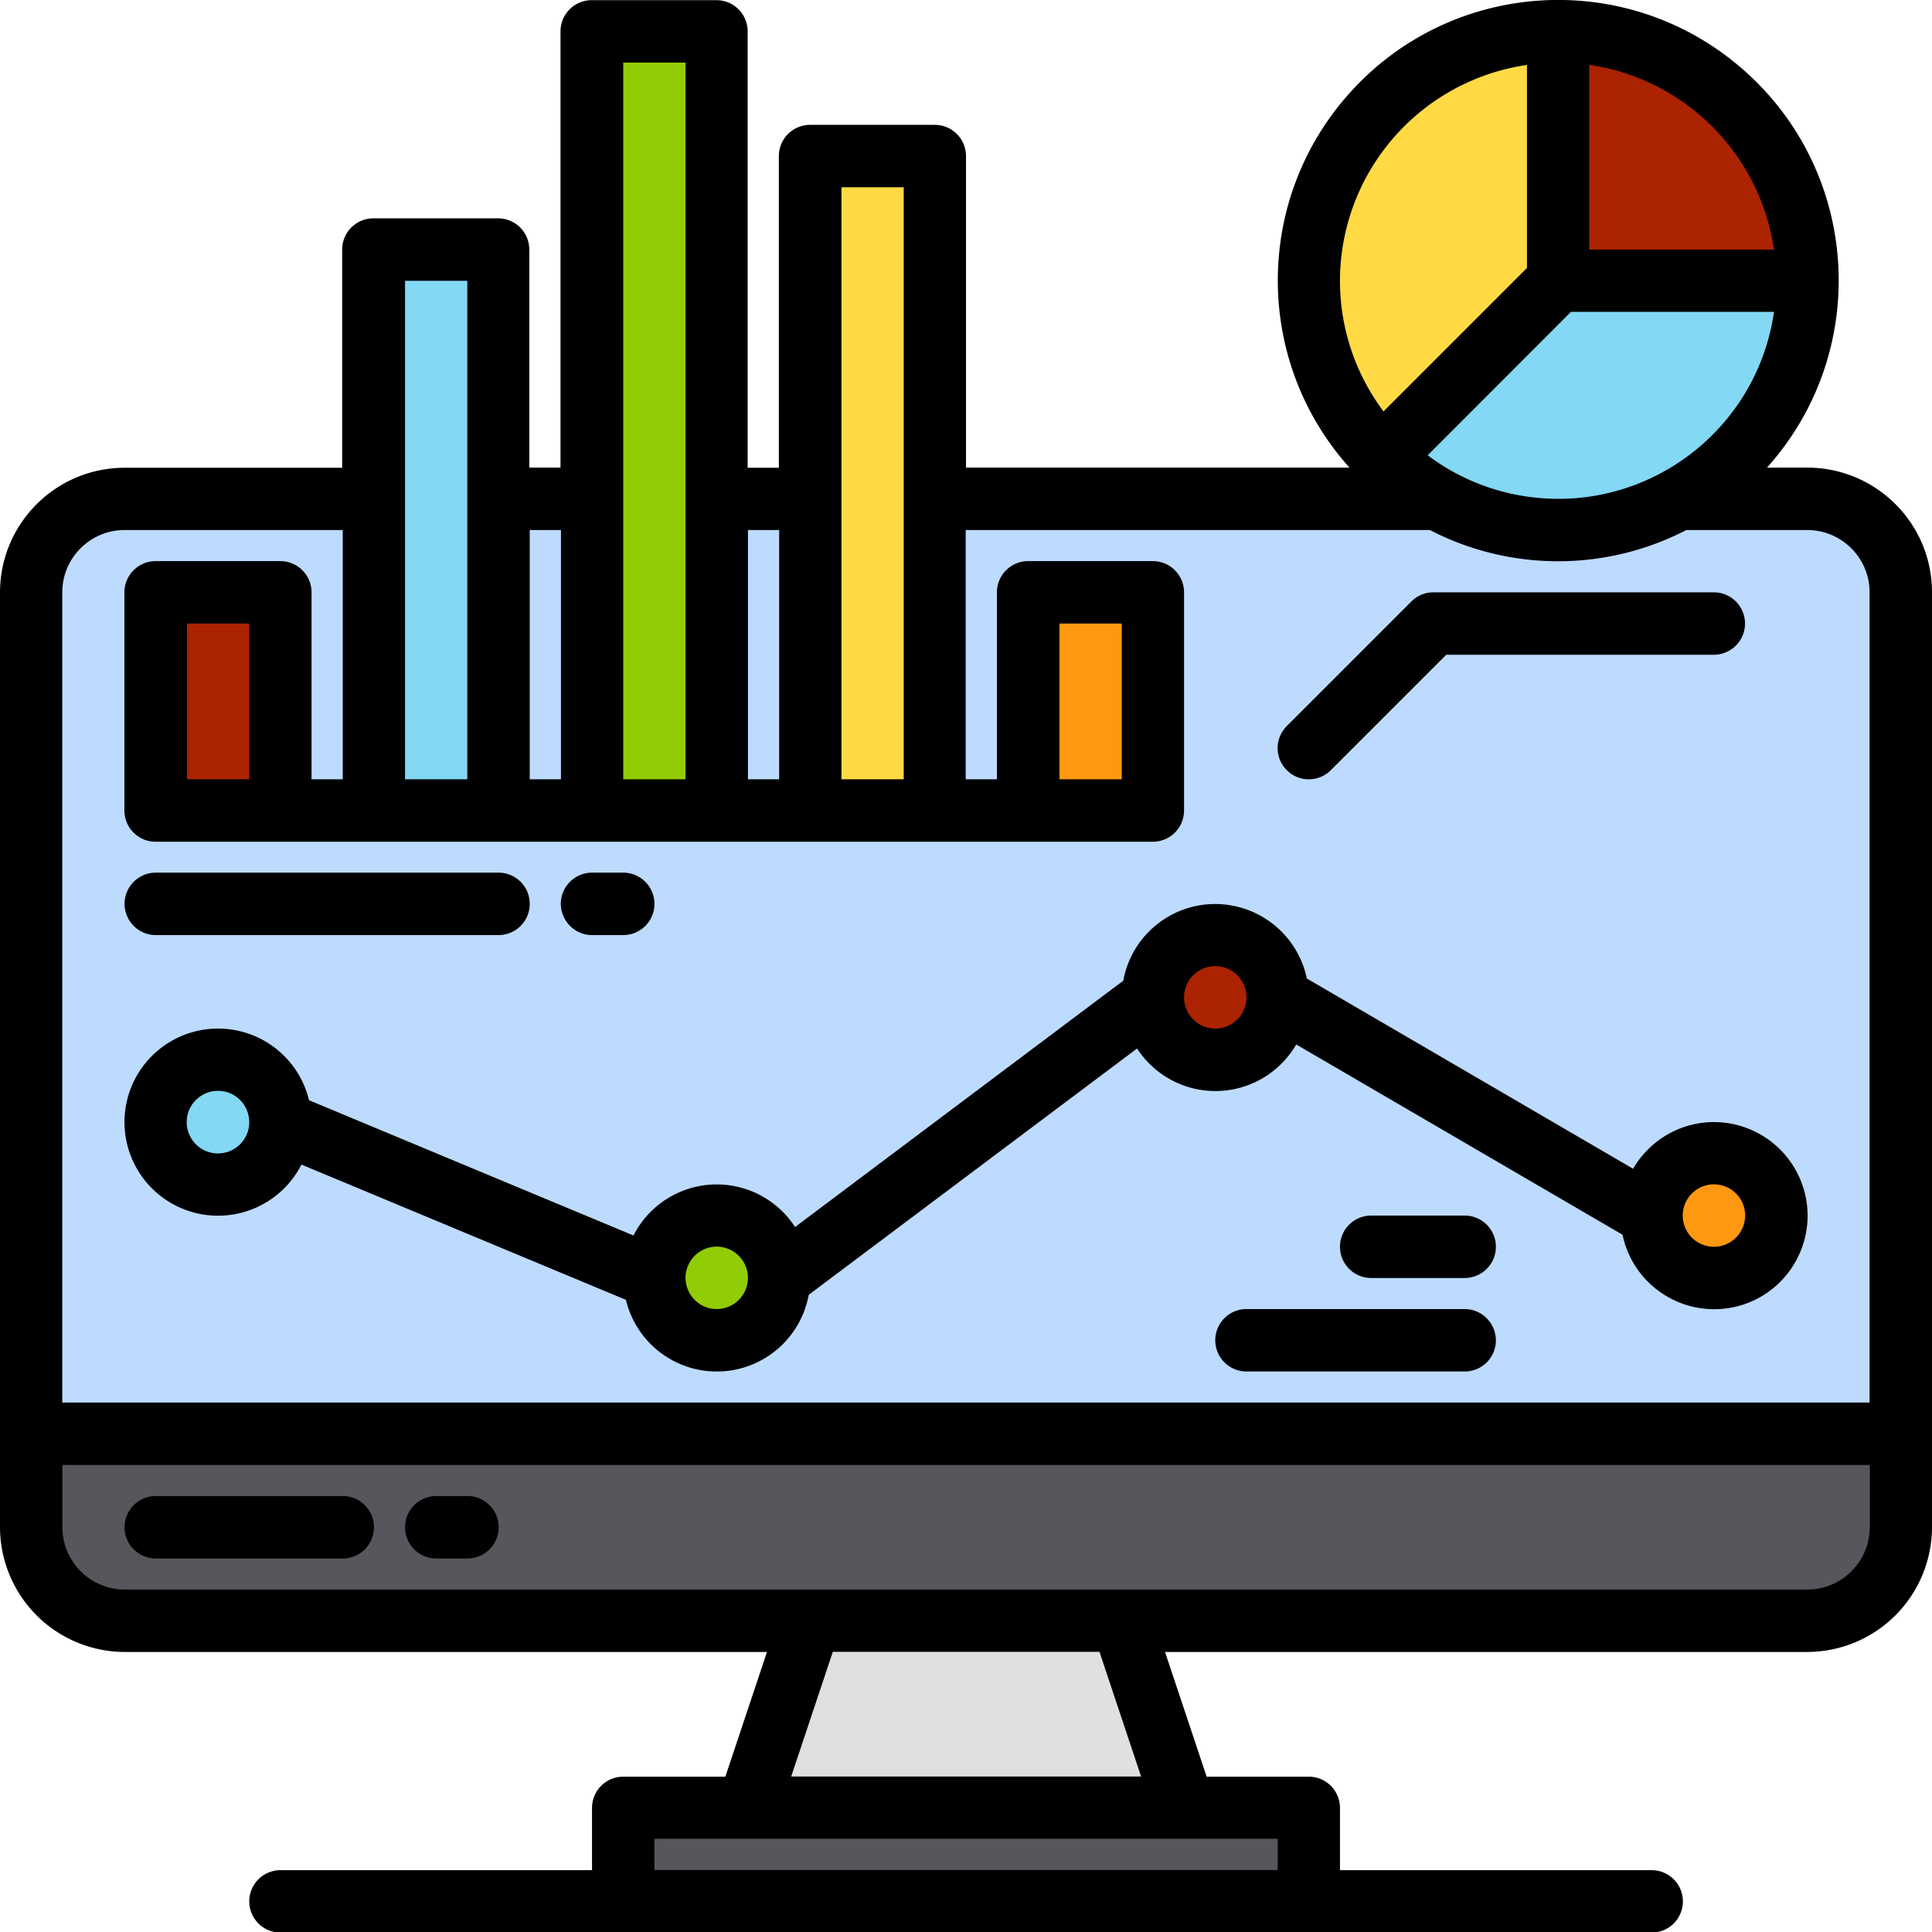 <svg xmlns="http://www.w3.org/2000/svg" viewBox="0 0 129.98 130"><path fill="#57565C" d="M127.89 96.46v6.29c0 3.47-2.82 6.29-6.29 6.29H8.39c-3.47 0-6.29-2.82-6.29-6.29v-6.29h125.79z"/><path fill="#BDDBFF" d="M127.89 39.85v56.61H2.1V39.85c0-3.47 2.82-6.29 6.29-6.29H121.6c3.47 0 6.29 2.82 6.29 6.29z"/><path fill="#E0E0E2" d="M79.67 121.61H50.32l4.19-12.58h20.97l4.19 12.58z"/><path fill="#57565C" d="M41.93 121.61h46.12v6.29H41.93v-6.29z"/><path fill="#AB2300" d="M10.48 39.85h8.39v14.68h-8.39V39.85z"/><path fill="#FF9811" d="M69.18 39.85h8.39v14.68h-8.39V39.85z"/><path fill="#83D8F4" d="M25.16 16.79h8.39v37.74h-8.39V16.79z"/><path fill="#91CC04" d="M39.83 2.11h8.39v52.41h-8.39V2.11z"/><path fill="#FFDA44" d="M54.51 10.5h8.39v44.03h-8.39V10.5z"/><circle fill="#83D8F4" cx="14.68" cy="75.49" r="4.19"/><circle fill="#91CC04" cx="48.22" cy="85.97" r="4.19"/><circle fill="#AB2300" cx="81.76" cy="67.1" r="4.19"/><circle fill="#FF9811" cx="115.31" cy="81.78" r="4.19"/><path d="M18.87 75.49l25.16 10.48m8.38 0L77.57 67.1m8.39 0l25.16 14.68" fill="#E0E0E2"/><path fill="#83D8F4" d="M121.6 18.89c0 9.26-7.51 16.77-16.78 16.77-4.45 0-8.71-1.77-11.86-4.91l11.86-11.86h16.78z"/><path fill="#FFDA44" d="M104.83 2.11v16.77L92.96 30.75c-6.55-6.55-6.55-17.17 0-23.72 3.15-3.15 7.42-4.92 11.87-4.92z"/><path fill="#AB2300" d="M121.6 18.89h-16.77V2.11c9.26 0 16.77 7.51 16.77 16.78z"/><path d="M121.6 31.46h-2.72c6.96-7.76 6.31-19.69-1.45-26.64-7.76-6.96-19.69-6.31-26.64 1.45-6.43 7.17-6.43 18.02 0 25.19h-25.8V10.5a2.1 2.1 0 00-2.1-2.1H54.5a2.1 2.1 0 00-2.1 2.1v20.97h-2.1V2.11a2.1 2.1 0 00-2.1-2.1h-8.39a2.1 2.1 0 00-2.1 2.1v29.35h-2.1V16.79a2.1 2.1 0 00-2.1-2.1h-8.39a2.1 2.1 0 00-2.1 2.1v14.68H8.39c-4.63 0-8.38 3.75-8.39 8.38v62.9a8.408 8.408 0 008.39 8.39H51.6l-2.8 8.39h-6.87a2.1 2.1 0 00-2.1 2.1v4.19H18.87a2.1 2.1 0 100 4.2h92.25a2.1 2.1 0 100-4.2H90.15v-4.19a2.1 2.1 0 00-2.1-2.1h-6.87l-2.8-8.39h43.21a8.408 8.408 0 008.39-8.39v-62.9c0-4.63-3.75-8.38-8.38-8.39zm-14.68-27.1c6.43.94 11.49 5.99 12.43 12.43h-12.43V4.36zm-1.23 16.62h13.66c-1.15 8.02-8.59 13.58-16.6 12.43a14.56 14.56 0 01-6.7-2.78l9.64-9.65zm-15.54-2.09a14.69 14.69 0 0112.58-14.52v13.66l-9.65 9.65a14.627 14.627 0 01-2.93-8.79zM56.61 12.6h4.19v39.83h-4.19V12.6zm-6.29 23.06h2.1v16.77h-2.1V35.66zM41.93 4.21h4.19v48.22h-4.19V4.21zm-6.29 31.45h2.1v16.77h-2.1V35.66zm-8.39-16.77h4.19v33.54h-4.19V18.89zm58.71 104.82v2.1H44.03v-2.1h41.93zm-32.73-4.19l2.8-8.39h17.94l2.8 8.39H53.23zm72.56-16.77c0 2.31-1.88 4.19-4.19 4.19H8.39c-2.31 0-4.19-1.88-4.19-4.19v-4.19h121.6v4.19zm0-8.39H4.19V39.85c0-2.31 1.88-4.19 4.19-4.19h14.68v16.77h-2.1V39.85a2.1 2.1 0 00-2.1-2.1h-8.39a2.1 2.1 0 00-2.1 2.1v14.68c0 1.16.94 2.1 2.1 2.1h67.09a2.1 2.1 0 002.1-2.1V39.85a2.1 2.1 0 00-2.1-2.1h-8.39a2.1 2.1 0 00-2.1 2.1v12.58h-2.1V35.66H96.2c5.41 2.8 11.84 2.8 17.25 0h8.14c2.31 0 4.19 1.88 4.19 4.19v54.51zM16.77 41.95v10.48h-4.19V41.95h4.19zm54.51 10.48V41.95h4.19v10.48h-4.19z"/><path d="M23.06 100.65H10.48a2.1 2.1 0 100 4.2h12.58a2.1 2.1 0 100-4.2zm8.39 0h-2.1a2.1 2.1 0 100 4.2h2.1a2.1 2.1 0 100-4.2zm56.6-48.22c.56 0 1.09-.22 1.48-.61l7.77-7.77h18a2.1 2.1 0 100-4.2H96.44c-.56 0-1.09.22-1.48.61l-8.39 8.39c-.82.82-.82 2.15 0 2.96.39.4.93.62 1.48.62zm27.26 23.06c-2.24 0-4.31 1.2-5.44 3.14l-21.95-12.8a6.301 6.301 0 00-7.44-4.88 6.288 6.288 0 00-4.91 5.03L53.49 82.55a6.282 6.282 0 00-10.87.57l-21.83-9.1a6.295 6.295 0 10-.51 4.33l21.83 9.1a6.289 6.289 0 007.58 4.65 6.299 6.299 0 004.72-4.99L76.5 70.54a6.282 6.282 0 008.69 1.85c.83-.54 1.52-1.27 2.02-2.12l21.95 12.8c.71 3.4 4.04 5.58 7.44 4.88s5.58-4.04 4.88-7.44a6.311 6.311 0 00-6.17-5.02zm-98.54.01c0 1.16-.95 2.1-2.11 2.1s-2.1-.95-2.1-2.11.95-2.1 2.11-2.1 2.09.94 2.1 2.1v.01zm31.45 12.57c-1.16 0-2.09-.94-2.1-2.1v-.01c.01-1.16.95-2.09 2.11-2.09 1.16.01 2.09.95 2.09 2.11a2.104 2.104 0 01-2.1 2.09zM81.76 69.2a2.1 2.1 0 110-4.2 2.1 2.1 0 010 4.2zm33.55 14.68a2.1 2.1 0 112.1-2.1c-.01 1.16-.94 2.1-2.1 2.1z"/><path d="M98.54 88.07H83.86a2.1 2.1 0 100 4.2h14.68a2.1 2.1 0 002.1-2.1c-.01-1.16-.95-2.1-2.1-2.1zm0-6.29h-6.29a2.1 2.1 0 100 4.2h6.29a2.1 2.1 0 100-4.2zM10.48 62.91h23.06a2.1 2.1 0 100-4.2H10.48a2.1 2.1 0 00-2.1 2.1c.01 1.16.94 2.1 2.1 2.1zm29.35 0h2.1a2.1 2.1 0 100-4.2h-2.1a2.1 2.1 0 00-2.1 2.1c.01 1.16.95 2.1 2.1 2.1z"/></svg>